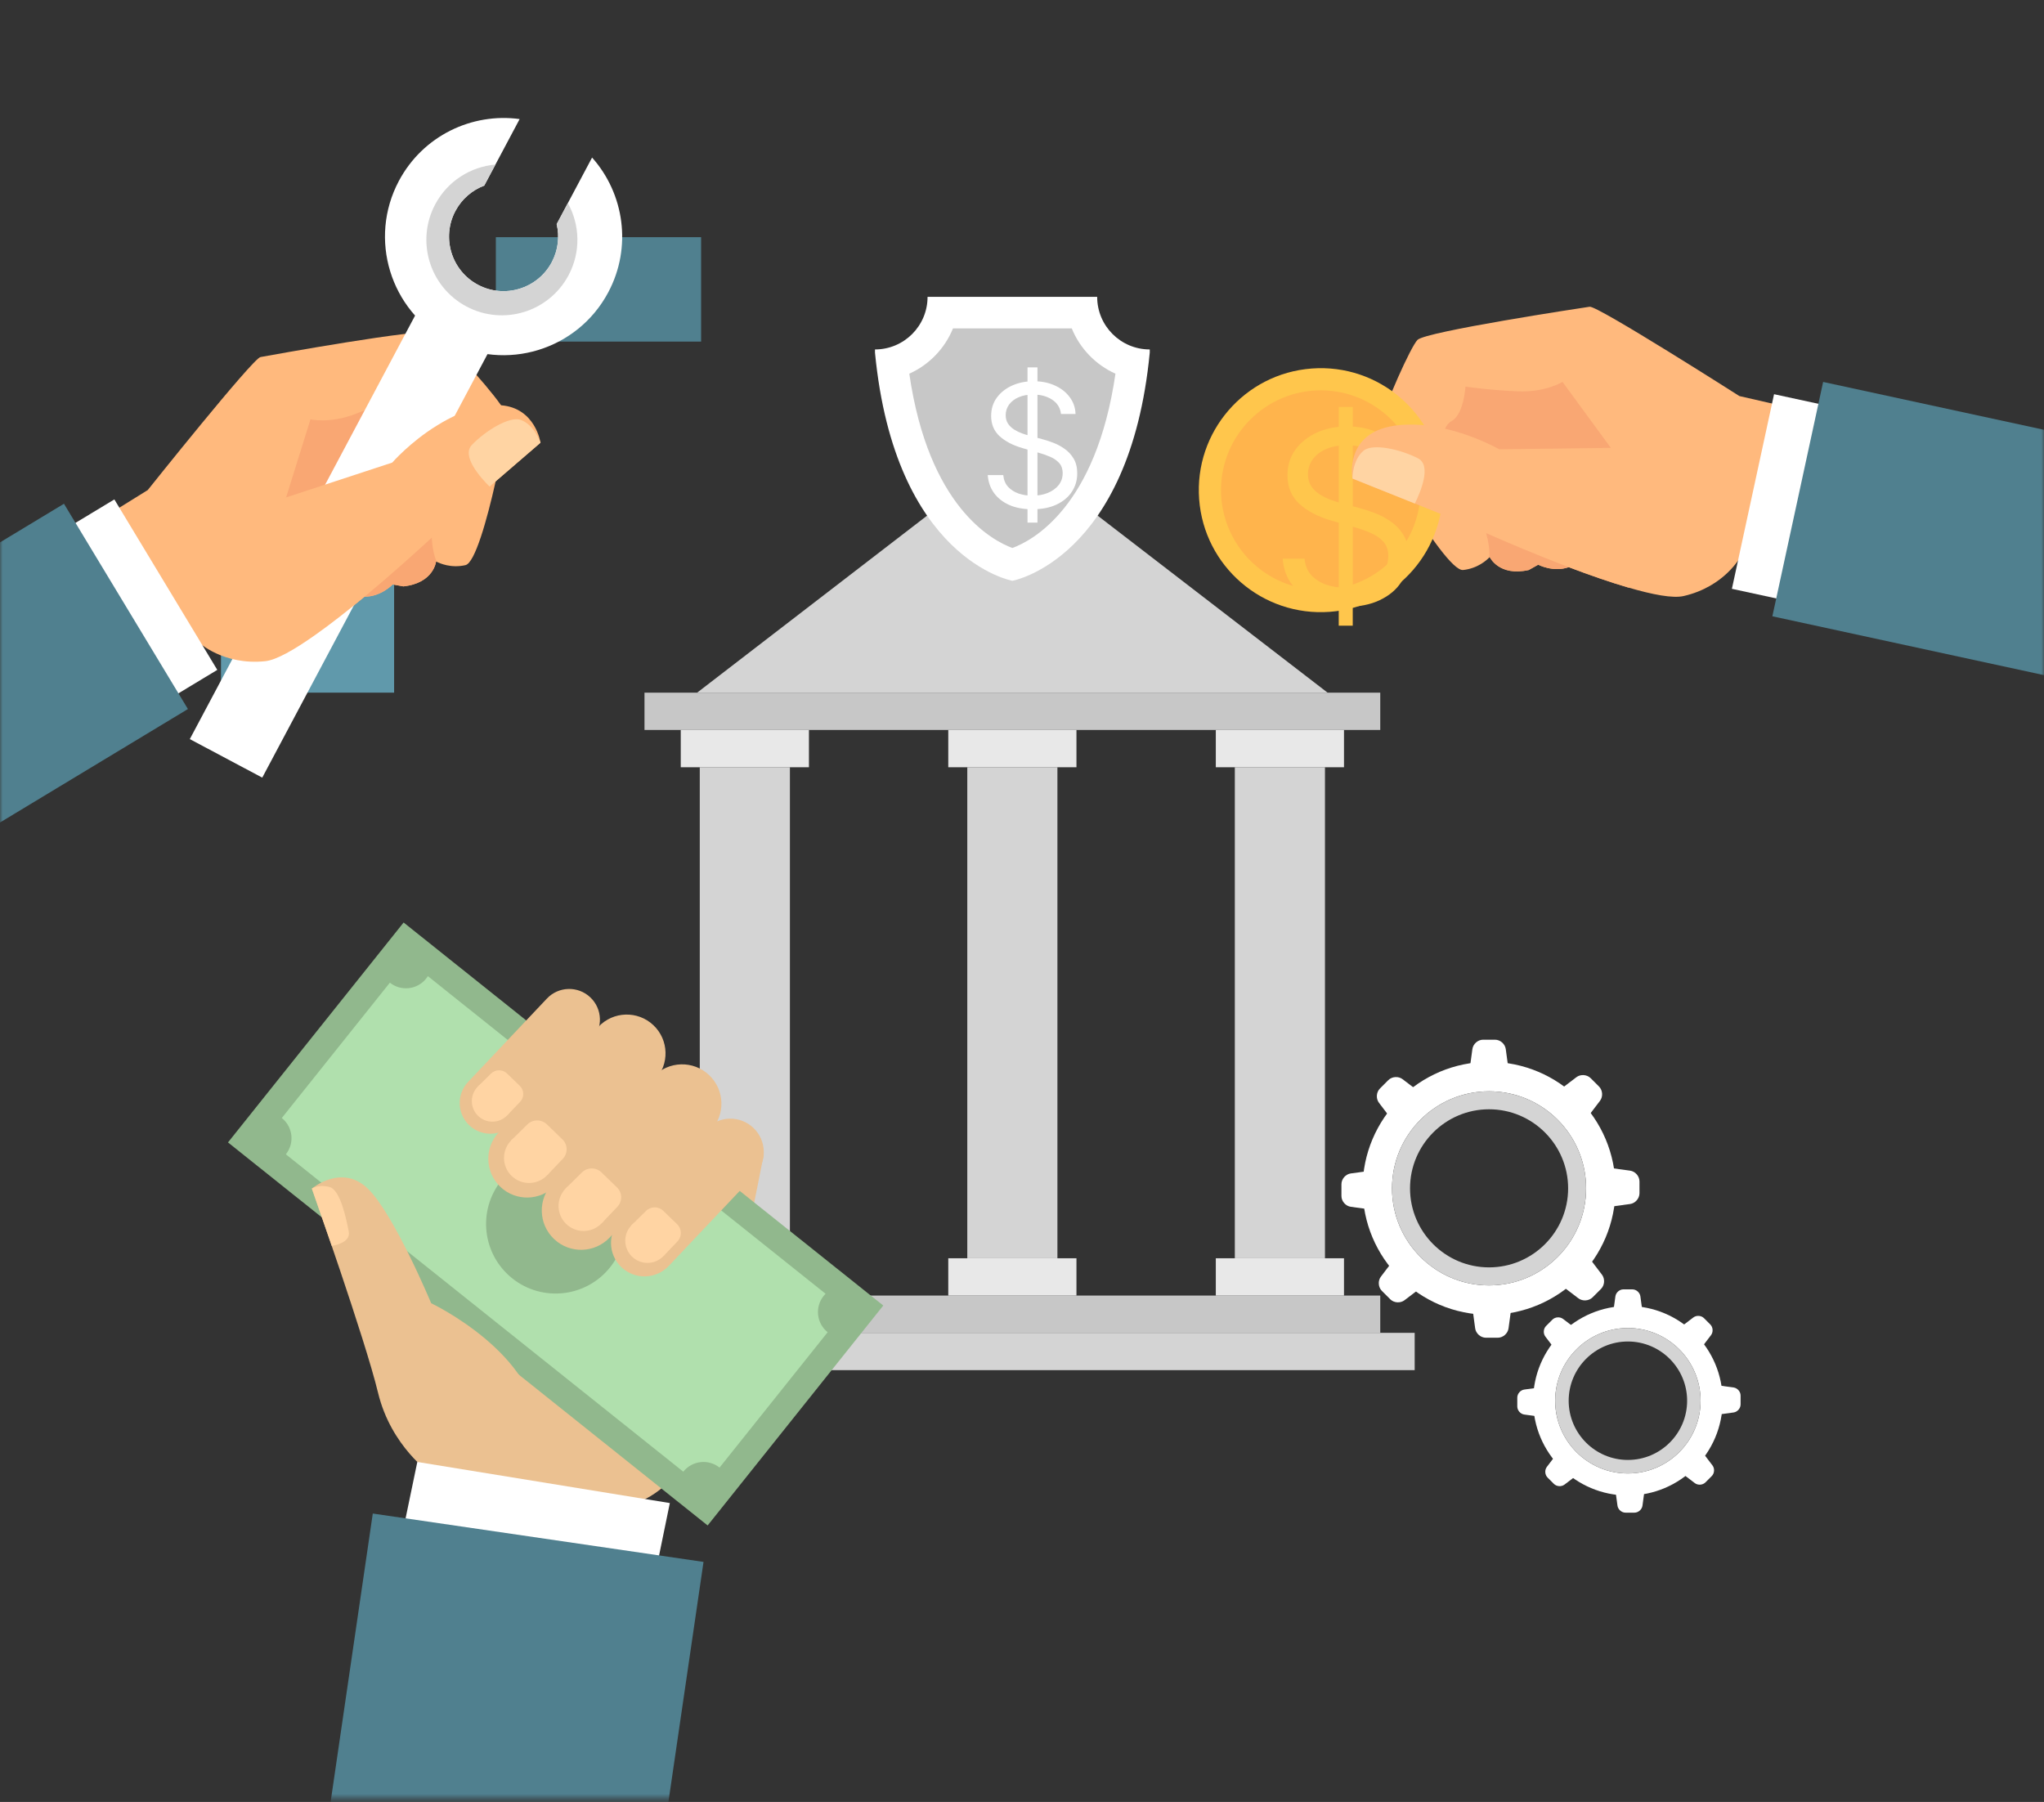 <svg width="380" height="335" viewBox="0 0 380 335" fill="none" xmlns="http://www.w3.org/2000/svg">
<rect x="0" y="0" width="380" height="335" fill="#333333" stroke="none"/>
<path d="M73.27 94.453H41.082V128.769H73.27V94.453Z" fill="#6099AB"/>
<path d="M130.342 44.094H92.184V63.505H130.342V44.094Z" fill="#50808F"/>
<path d="M146.852 142.641H130.094V233.92H146.852V142.641Z" fill="#D4D4D4"/>
<path d="M150.39 233.922H126.559V240.855H150.39V233.922Z" fill="#C7C7C7"/>
<path d="M256.605 240.855H119.816V247.788H256.605V240.855Z" fill="#C7C7C7"/>
<path d="M263.003 247.789H113.414V254.721H263.003V247.789Z" fill="#D4D4D4"/>
<path d="M256.605 128.773H119.816V135.706H256.605V128.773Z" fill="#C7C7C7"/>
<path d="M196.585 142.641H179.828V233.92H196.585V142.641Z" fill="#D4D4D4"/>
<path d="M200.124 233.922H176.293V240.855H200.124V233.922Z" fill="#E8E8E8"/>
<path d="M246.324 142.641H229.566V233.92H246.324V142.641Z" fill="#D4D4D4"/>
<path d="M249.862 233.922H226.031V240.855H249.862V233.922Z" fill="#E8E8E8"/>
<path d="M150.39 135.707H126.559V142.64H150.39V135.707Z" fill="#E8E8E8"/>
<path d="M200.124 135.707H176.293V142.64H200.124V135.707Z" fill="#E8E8E8"/>
<path d="M249.862 135.707H226.031V142.64H249.862V135.707Z" fill="#E8E8E8"/>
<path d="M188.209 128.776H246.819L217.514 106.216L188.209 83.656L158.904 106.216L129.598 128.776H188.209Z" fill="#D4D4D4"/>
<path d="M203.975 55.191H188.209H172.443C172.443 60.59 168.067 64.966 162.668 64.966V65.553C166.383 104.067 188.209 107.977 188.209 107.977C188.209 107.977 210.036 104.067 213.751 65.553V64.966C208.352 64.966 203.975 60.59 203.975 55.191Z" fill="white"/>
<path d="M188.21 101.875C184.459 100.499 172.649 94.251 169.047 69.471C172.721 67.823 175.65 64.798 177.169 61.055H199.252C200.772 64.798 203.699 67.823 207.375 69.471C203.772 94.251 191.962 100.499 188.21 101.875Z" fill="#C7C7C7"/>
<path d="M191.026 97.159V68.302H192.875V97.159H191.026ZM197.249 76.959C197.113 75.817 196.565 74.93 195.603 74.299C194.641 73.668 193.461 73.352 192.063 73.352C191.041 73.352 190.147 73.517 189.381 73.848C188.622 74.179 188.028 74.633 187.6 75.212C187.179 75.791 186.968 76.448 186.968 77.185C186.968 77.801 187.115 78.331 187.408 78.774C187.708 79.21 188.092 79.574 188.558 79.868C189.024 80.153 189.512 80.39 190.023 80.578C190.534 80.758 191.004 80.905 191.432 81.017L193.777 81.648C194.378 81.806 195.047 82.024 195.783 82.302C196.527 82.58 197.237 82.96 197.914 83.441C198.597 83.914 199.161 84.523 199.604 85.267C200.048 86.011 200.269 86.924 200.269 88.006C200.269 89.254 199.943 90.381 199.289 91.388C198.643 92.395 197.696 93.195 196.448 93.789C195.208 94.382 193.702 94.679 191.928 94.679C190.275 94.679 188.843 94.412 187.633 93.879C186.431 93.345 185.484 92.601 184.793 91.647C184.109 90.693 183.722 89.584 183.632 88.322H186.517C186.593 89.193 186.886 89.915 187.397 90.486C187.915 91.05 188.569 91.47 189.358 91.749C190.155 92.019 191.011 92.154 191.928 92.154C192.995 92.154 193.953 91.981 194.802 91.636C195.652 91.282 196.324 90.794 196.82 90.17C197.316 89.539 197.564 88.803 197.564 87.961C197.564 87.195 197.35 86.571 196.922 86.09C196.493 85.609 195.93 85.218 195.231 84.918C194.532 84.617 193.777 84.354 192.965 84.128L190.124 83.317C188.321 82.798 186.893 82.058 185.841 81.096C184.789 80.134 184.263 78.876 184.263 77.32C184.263 76.028 184.612 74.9 185.311 73.938C186.018 72.969 186.965 72.217 188.152 71.684C189.347 71.143 190.681 70.872 192.153 70.872C193.641 70.872 194.964 71.139 196.121 71.673C197.279 72.199 198.195 72.92 198.872 73.837C199.556 74.754 199.916 75.794 199.954 76.959H197.249Z" fill="white"/>
<path d="M276.831 197.406C263.85 197.406 253.32 207.935 253.32 220.924C253.32 233.904 263.849 244.434 276.831 244.434C289.82 244.434 300.348 233.905 300.348 220.924C300.348 207.935 289.82 197.406 276.831 197.406ZM276.831 238.967C266.866 238.967 258.789 230.888 258.789 220.924C258.789 210.959 266.866 202.882 276.831 202.882C286.795 202.882 294.873 210.959 294.873 220.924C294.873 230.889 286.795 238.967 276.831 238.967Z" fill="white"/>
<path d="M273.731 195.037L273.086 199.793H276.76H276.908H280.581L279.937 195.037C279.805 194.072 278.909 193.289 277.935 193.289H275.731C274.758 193.289 273.863 194.072 273.731 195.037Z" fill="white"/>
<path d="M256.364 205.017L259.27 208.836L261.868 206.239L261.972 206.133L264.57 203.535L260.752 200.629C259.977 200.04 258.79 200.119 258.101 200.807L256.542 202.366C255.855 203.056 255.773 204.242 256.364 205.017Z" fill="white"/>
<path d="M251.135 224.355L255.889 224.999L255.891 221.325L255.889 221.178L255.891 217.504L251.134 218.15C250.169 218.281 249.387 219.177 249.387 220.15V222.355C249.387 223.328 250.17 224.224 251.135 224.355Z" fill="white"/>
<path d="M261.111 241.724L264.929 238.818L262.332 236.219L262.226 236.115L259.63 233.516L256.723 237.336C256.134 238.11 256.213 239.298 256.901 239.986L258.46 241.546C259.15 242.234 260.337 242.314 261.111 241.724Z" fill="white"/>
<path d="M280.452 246.948L281.097 242.194L277.423 242.191L277.275 242.194L273.602 242.191L274.248 246.949C274.378 247.912 275.274 248.696 276.248 248.696H278.452C279.425 248.695 280.321 247.913 280.452 246.948Z" fill="white"/>
<path d="M297.821 236.974L294.915 233.156L292.316 235.753L292.212 235.86L289.613 238.456L293.433 241.363C294.207 241.952 295.395 241.873 296.083 241.184L297.642 239.625C298.331 238.935 298.411 237.75 297.821 236.974Z" fill="white"/>
<path d="M303.046 217.634L298.291 216.988L298.289 220.663L298.291 220.81L298.289 224.484L303.047 223.838C304.01 223.707 304.794 222.811 304.795 221.836L304.794 219.633C304.793 218.66 304.012 217.764 303.046 217.634Z" fill="white"/>
<path d="M293.067 200.262L289.25 203.169L291.847 205.768L291.953 205.871L294.549 208.47L297.456 204.651C298.045 203.876 297.966 202.688 297.277 201.999L295.718 200.441C295.028 199.753 293.843 199.672 293.067 200.262Z" fill="white"/>
<path d="M276.831 202.883C266.866 202.883 258.789 210.96 258.789 220.925C258.789 230.889 266.866 238.968 276.831 238.968C286.795 238.968 294.873 230.889 294.873 220.925C294.873 210.96 286.795 202.883 276.831 202.883ZM276.831 235.616C268.727 235.616 262.139 229.03 262.139 220.925C262.139 212.821 268.727 206.225 276.831 206.225C284.934 206.225 291.531 212.821 291.531 220.925C291.531 229.03 284.934 235.616 276.831 235.616Z" fill="#D4D4D4"/>
<path d="M302.639 242.789C292.913 242.789 285.023 250.679 285.023 260.41C285.023 270.135 292.913 278.025 302.639 278.025C312.371 278.025 320.26 270.135 320.26 260.41C320.26 250.679 312.371 242.789 302.639 242.789ZM302.639 273.928C295.172 273.928 289.121 267.875 289.121 260.41C289.121 252.943 295.172 246.892 302.639 246.892C310.104 246.892 316.157 252.943 316.157 260.41C316.157 267.876 310.104 273.928 302.639 273.928Z" fill="white"/>
<path d="M300.317 241.013L299.832 244.576H302.586H302.697H305.449L304.966 241.013C304.868 240.29 304.197 239.703 303.466 239.703H301.814C301.086 239.703 300.414 240.29 300.317 241.013Z" fill="white"/>
<path d="M287.303 248.49L289.481 251.351L291.428 249.405L291.506 249.326L293.452 247.381L290.59 245.202C290.011 244.761 289.121 244.819 288.605 245.337L287.437 246.504C286.922 247.02 286.862 247.909 287.303 248.49Z" fill="white"/>
<path d="M283.387 262.978L286.949 263.46L286.951 260.708L286.949 260.597L286.951 257.844L283.387 258.328C282.665 258.427 282.078 259.099 282.078 259.827V261.48C282.078 262.208 282.664 262.88 283.387 262.978Z" fill="white"/>
<path d="M290.864 275.993L293.725 273.816L291.779 271.868L291.7 271.79L289.755 269.844L287.576 272.707C287.136 273.286 287.195 274.176 287.711 274.692L288.878 275.859C289.395 276.376 290.283 276.435 290.864 275.993Z" fill="white"/>
<path d="M305.353 279.907L305.835 276.345L303.083 276.344L302.971 276.345L300.219 276.344L300.704 279.908C300.802 280.629 301.473 281.217 302.202 281.217H303.854C304.584 281.217 305.255 280.631 305.353 279.907Z" fill="white"/>
<path d="M318.365 272.432L316.187 269.57L314.239 271.517L314.162 271.595L312.215 273.541L315.078 275.719C315.658 276.16 316.548 276.101 317.063 275.585L318.231 274.417C318.748 273.9 318.807 273.012 318.365 272.432Z" fill="white"/>
<path d="M322.281 257.943L318.72 257.461L318.719 260.213L318.72 260.324L318.719 263.077L322.282 262.592C323.006 262.494 323.593 261.823 323.593 261.092V259.443C323.591 258.713 323.005 258.042 322.281 257.943Z" fill="white"/>
<path d="M314.807 244.929L311.945 247.106L313.891 249.054L313.971 249.131L315.916 251.079L318.094 248.216C318.536 247.637 318.477 246.747 317.96 246.23L316.793 245.062C316.276 244.546 315.387 244.487 314.807 244.929Z" fill="white"/>
<path d="M302.639 246.891C295.173 246.891 289.121 252.943 289.121 260.41C289.121 267.874 295.173 273.927 302.639 273.927C310.105 273.927 316.157 267.874 316.157 260.41C316.157 252.943 310.105 246.891 302.639 246.891ZM302.639 271.417C296.568 271.417 291.632 266.482 291.632 260.41C291.632 254.338 296.568 249.396 302.639 249.396C308.711 249.396 313.654 254.338 313.654 260.41C313.654 266.481 308.711 271.417 302.639 271.417Z" fill="#D4D4D4"/>
<mask id="mask0_944_4134" style="mask-type:luminance" maskUnits="userSpaceOnUse" x="34" y="168" width="137" height="167">
<path d="M170.976 168.02H34.922V334.46H170.976V168.02Z" fill="white"/>
</mask>
<g mask="url(#mask0_944_4134)">
<path d="M117.944 279.431C117.944 279.431 126.726 277.814 131.116 263.025C135.506 248.234 141.998 214.605 141.998 214.605L87.209 208.719L80.16 274L117.944 279.431Z" fill="#EBC191"/>
<path d="M75.037 171.501L42.387 212.387L131.558 283.596L164.208 242.71L75.037 171.501Z" fill="#91B88D"/>
<path d="M75.821 178.504L49.391 211.602L130.774 276.591L157.205 243.494L75.821 178.504Z" fill="#B0E0AD"/>
<path d="M79.224 181.93C77.571 184.001 74.553 184.338 72.483 182.686C70.413 181.032 70.075 178.015 71.728 175.945C73.38 173.874 76.399 173.536 78.469 175.189C80.539 176.842 80.877 179.861 79.224 181.93Z" fill="#91B88D"/>
<path d="M53.146 214.59C51.493 216.66 48.475 216.998 46.405 215.345C44.335 213.692 43.997 210.674 45.65 208.603C47.303 206.535 50.321 206.197 52.392 207.849C54.461 209.503 54.799 212.521 53.146 214.59Z" fill="#91B88D"/>
<path d="M160.611 246.918C158.958 248.989 155.94 249.327 153.87 247.674C151.8 246.021 151.462 243.003 153.115 240.932C154.767 238.862 157.786 238.525 159.856 240.178C161.926 241.831 162.264 244.85 160.611 246.918Z" fill="#91B88D"/>
<path d="M134.53 279.582C132.876 281.652 129.858 281.989 127.788 280.337C125.718 278.684 125.38 275.666 127.033 273.596C128.686 271.527 131.705 271.188 133.774 272.841C135.844 274.494 136.182 277.513 134.53 279.582Z" fill="#91B88D"/>
<path d="M113.412 235.616C108.953 241.2 100.814 242.111 95.232 237.655C89.649 233.196 88.737 225.057 93.195 219.474C97.653 213.891 105.793 212.98 111.375 217.437C116.957 221.895 117.869 230.034 113.412 235.616Z" fill="#91B88D"/>
<path d="M80.16 274C80.16 274 72.708 268.974 70.282 258.922C67.856 248.869 57.977 220.967 57.977 220.967C57.977 220.967 63.522 216.287 68.376 220.967C73.228 225.645 80.161 242.284 80.161 242.284C80.161 242.284 99.919 251.643 100.092 266.028V276.774L80.16 274Z" fill="#EBC191"/>
<path d="M103.239 220.375C100.5 223.271 95.935 223.4 93.04 220.662C90.144 217.925 90.016 213.358 92.753 210.464L111.272 190.875C114.009 187.98 118.575 187.852 121.471 190.59C124.367 193.326 124.495 197.892 121.757 200.788L103.239 220.375Z" fill="#EBC191"/>
<path d="M95.318 208.983C93.151 211.274 89.539 211.375 87.248 209.21C84.957 207.044 84.855 203.431 87.022 201.141L101.675 185.642C103.841 183.351 107.453 183.25 109.744 185.416C112.036 187.582 112.137 191.194 109.971 193.485L95.318 208.983Z" fill="#EBC191"/>
<path d="M113.35 230.063C110.575 232.998 105.947 233.128 103.012 230.353C100.077 227.579 99.947 222.951 102.722 220.016L121.494 200.16C124.268 197.226 128.897 197.095 131.832 199.87C134.766 202.644 134.896 207.273 132.121 210.208L113.35 230.063Z" fill="#EBC191"/>
<path d="M124.333 235.347C121.973 237.843 118.037 237.954 115.541 235.593C113.044 233.234 112.934 229.297 115.295 226.802L131.258 209.916C133.618 207.42 137.555 207.309 140.051 209.669C142.547 212.028 142.658 215.965 140.298 218.46L124.333 235.347Z" fill="#EBC191"/>
<path d="M74.961 284.4L77.581 271.789L124.529 279.432L121.978 291.853L74.961 284.4Z" fill="white"/>
<path d="M69.305 281.381L59.926 345.52L121.412 354.511L130.791 290.373L69.305 281.381Z" fill="#50808F"/>
<path d="M91.541 208.528C93.653 208.528 95.364 206.817 95.364 204.706C95.364 202.594 93.653 200.883 91.541 200.883C89.43 200.883 87.719 202.594 87.719 204.706C87.719 206.817 89.43 208.528 91.541 208.528Z" fill="#FFD4A3"/>
<path d="M91.287 199.586L88.773 202.07L94.347 207.297L96.703 204.828C97.496 203.997 97.47 202.676 96.645 201.878L94.261 199.57C93.435 198.772 92.104 198.78 91.287 199.586Z" fill="#FFD4A3"/>
<path d="M103.008 215.271C103.008 217.842 100.924 219.926 98.353 219.926C95.783 219.926 93.699 217.842 93.699 215.271C93.699 212.701 95.783 210.617 98.353 210.617C100.924 210.617 103.008 212.701 103.008 215.271Z" fill="#FFD4A3"/>
<path d="M98.044 209.04L94.984 212.064L101.77 218.429L104.639 215.423C105.604 214.411 105.572 212.803 104.567 211.83L101.665 209.021C100.66 208.048 99.039 208.057 98.044 209.04Z" fill="#FFD4A3"/>
<path d="M113.148 224.198C113.148 226.768 111.064 228.852 108.494 228.852C105.924 228.852 103.84 226.768 103.84 224.198C103.84 221.627 105.924 219.543 108.494 219.543C111.065 219.543 113.148 221.627 113.148 224.198Z" fill="#FFD4A3"/>
<path d="M108.185 217.966L105.125 220.99L111.91 227.353L114.779 224.348C115.744 223.336 115.713 221.728 114.708 220.755L111.805 217.946C110.801 216.974 109.179 216.982 108.185 217.966Z" fill="#FFD4A3"/>
<path d="M124.503 230.651C124.503 232.932 122.654 234.782 120.374 234.782C118.092 234.782 116.242 232.932 116.242 230.651C116.242 228.369 118.092 226.52 120.374 226.52C122.654 226.52 124.503 228.369 124.503 230.651Z" fill="#FFD4A3"/>
<path d="M120.099 225.121L117.383 227.804L123.405 233.453L125.951 230.784C126.808 229.886 126.779 228.46 125.887 227.596L123.312 225.104C122.421 224.24 120.982 224.248 120.099 225.121Z" fill="#FFD4A3"/>
<path d="M61.672 231.618C61.672 231.618 65.269 231.166 64.836 228.958C64.402 226.75 63.314 221.253 61.283 220.684C59.251 220.115 57.977 220.968 57.977 220.968L61.672 231.618Z" fill="#FFD4A3"/>
</g>
<mask id="mask1_944_4134" style="mask-type:luminance" maskUnits="userSpaceOnUse" x="0" y="0" width="130" height="195">
<path d="M129.597 0H0V194.054H129.597V0Z" fill="white"/>
</mask>
<g mask="url(#mask1_944_4134)">
<path d="M94.351 77.628C94.349 78.494 93.435 83.783 92.145 89.498C90.524 96.74 88.287 104.659 86.537 105.062C83.821 105.685 81.698 104.701 81.188 104.438C81.11 104.4 81.074 104.375 81.074 104.375C81.074 104.375 80.659 108.405 74.99 109.016L73.005 108.653C73.005 108.653 70.843 110.947 67.784 110.926C67.299 110.924 66.793 110.855 66.272 110.718C65.003 110.38 59.981 110.435 53.847 110.666C43.102 111.07 28.948 111.991 25.5 112.224C24.992 112.258 24.719 112.277 24.719 112.277L13.07 99.989L13.66 99.675L27.468 91.106C27.468 91.106 46.991 66.629 48.422 66.381C49.838 66.119 78.737 60.875 80.695 61.841C82.259 62.608 90.114 71.015 93.148 75.343C93.899 76.416 94.355 77.237 94.351 77.628Z" fill="#FFB97D"/>
<path d="M82.704 82.3C82.704 82.3 79.797 92.606 80.263 99.97C80.364 101.675 80.649 103.214 81.187 104.435C81.109 104.397 81.072 104.372 81.072 104.372C81.072 104.372 80.657 108.401 74.988 109.013L73.004 108.65C73.004 108.65 70.842 110.944 67.783 110.922C64.667 113.504 61.446 116.049 58.507 118.115C56.475 116.691 54.834 114.314 53.844 110.662C52.754 106.691 52.45 101.205 53.276 93.816L53.014 93.05L53.19 92.479L57.721 77.952C57.721 77.952 61.277 78.828 66.2 76.909C71.125 74.991 75.073 72.941 75.073 72.941C75.073 72.941 77.029 77.703 79.537 78.156C80.231 78.28 80.777 78.652 81.205 79.12C82.358 80.364 82.704 82.3 82.704 82.3Z" fill="#F9A773"/>
<path d="M79.364 54.54L35.289 137.406L48.755 144.568L92.83 61.702L79.364 54.54Z" fill="white"/>
<path d="M110.074 29.293L103.49 41.668C104.037 43.977 103.775 46.492 102.574 48.751C99.95 53.684 93.796 55.568 88.857 52.941C83.917 50.313 82.042 44.156 84.666 39.224C85.868 36.965 87.806 35.343 90.026 34.505L96.606 22.136C87.721 20.919 78.618 25.248 74.157 33.633C68.439 44.381 72.518 57.732 83.266 63.45C94.019 69.171 107.366 65.088 113.083 54.341C117.544 45.956 116.046 35.988 110.074 29.293Z" fill="white"/>
<path d="M105.699 51.174C102.059 58.017 93.555 60.614 86.712 56.974C79.87 53.334 77.272 44.829 80.912 37.987C83.231 33.63 87.524 30.99 92.108 30.594L90.027 34.505C87.808 35.342 85.868 36.965 84.667 39.224C82.043 44.157 83.918 50.313 88.858 52.941C93.797 55.568 99.951 53.683 102.575 48.75C103.776 46.492 104.039 43.977 103.491 41.668L105.572 37.757C107.807 41.78 108.017 46.816 105.699 51.174Z" fill="#D4D4D4"/>
<path d="M22.91 107L25.5 112.224L29.933 121.179L30.407 121.641L36.925 119.409C36.925 119.409 41.503 123.73 49.29 122.924C51.35 122.72 54.694 120.803 58.506 118.113C61.444 116.046 64.668 113.51 67.784 110.927C72.671 106.863 77.311 102.68 80.261 99.968C82.261 98.12 83.49 96.955 83.49 96.955L91.015 90.463L92.142 89.491L100.474 82.314C100.479 82.302 100.487 82.299 100.487 82.299C100.487 82.299 99.561 75.845 93.148 75.344C92.171 75.26 91.059 75.324 89.811 75.566C86.646 76.184 83.711 77.552 81.208 79.125C76.216 82.201 72.921 85.998 72.921 85.998L53.189 92.476L40.17 96.747L22.91 107Z" fill="#FFB97D"/>
<path d="M21.26 92.846L13.676 97.426L32.811 129.118L40.396 124.539L21.26 92.846Z" fill="white"/>
<path d="M11.891 93.653L-58.168 135.953L-35.124 174.118L34.935 131.817L11.891 93.653Z" fill="#50808F"/>
<path d="M91.015 90.461L92.141 89.489L100.474 82.311C100.479 82.3 100.487 82.297 100.487 82.297C100.487 82.297 99.349 78.975 96.816 78.066C94.745 77.315 90.226 80.09 87.715 82.727C85.748 84.805 89.365 88.823 91.015 90.461Z" fill="#FFD4A3"/>
</g>
<mask id="mask2_944_4134" style="mask-type:luminance" maskUnits="userSpaceOnUse" x="218" y="26" width="163" height="126">
<path d="M380.001 26.273H218.121V151.293H380.001V26.273Z" fill="white"/>
</mask>
<g mask="url(#mask2_944_4134)">
<path d="M255.724 82.545C256.007 83.364 258.585 88.071 261.656 93.06C265.536 99.387 270.217 106.154 272.004 105.969C274.775 105.679 276.465 104.06 276.862 103.646C276.923 103.584 276.949 103.549 276.949 103.549C276.949 103.549 278.647 107.227 284.209 105.969L285.968 104.983C285.968 104.983 288.757 106.453 291.645 105.442C292.103 105.282 292.559 105.054 293.008 104.755C294.099 104.024 298.869 102.449 304.746 100.681C315.042 97.582 328.733 93.87 332.069 92.972C332.561 92.84 332.825 92.769 332.825 92.769L339.865 77.37L339.205 77.264L323.365 73.63C323.365 73.63 296.968 56.797 295.533 57.026C294.108 57.237 265.07 61.637 263.53 63.185C262.298 64.417 257.591 74.915 256.121 79.992C255.76 81.251 255.593 82.176 255.724 82.545Z" fill="#FFB97D"/>
<path d="M268.257 83.197C268.257 83.197 274.346 92.005 276.291 99.124C276.748 100.77 276.976 102.318 276.863 103.647C276.924 103.586 276.95 103.551 276.95 103.551C276.95 103.551 278.648 107.228 284.21 105.97L285.969 104.985C285.969 104.985 288.758 106.455 291.646 105.443C295.429 106.877 299.301 108.241 302.751 109.244C304.211 107.238 304.993 104.457 304.747 100.682C304.492 96.573 303.005 91.283 299.828 84.561V83.752L299.476 83.268L290.484 70.992C290.484 70.992 287.403 72.972 282.124 72.752C276.844 72.532 272.445 71.872 272.445 71.872C272.445 71.872 272.136 77.011 269.91 78.252C269.293 78.594 268.898 79.123 268.644 79.704C267.956 81.253 268.257 83.197 268.257 83.197Z" fill="#F9A773"/>
<path d="M247.228 113.745C259.719 112.818 269.093 101.941 268.166 89.449C267.24 76.957 256.362 67.582 243.871 68.509C231.38 69.436 222.005 80.314 222.932 92.805C223.859 105.297 234.736 114.672 247.228 113.745Z" fill="#FFC64C"/>
<path d="M245.546 109.659C235.319 109.659 227 101.339 227 91.113C227 80.887 235.319 72.566 245.546 72.566C255.772 72.566 264.091 80.887 264.091 91.113C264.091 101.338 255.772 109.659 245.546 109.659Z" fill="#FFB44C"/>
<path d="M248.884 116.316V75.652H251.489V116.316H248.884ZM257.652 87.851C257.462 86.242 256.688 84.992 255.333 84.102C253.977 83.213 252.315 82.768 250.345 82.768C248.905 82.768 247.645 83.001 246.565 83.467C245.495 83.933 244.658 84.574 244.055 85.389C243.462 86.204 243.165 87.131 243.165 88.169C243.165 89.037 243.372 89.784 243.785 90.409C244.208 91.023 244.748 91.536 245.405 91.949C246.062 92.352 246.75 92.685 247.47 92.95C248.19 93.204 248.852 93.411 249.456 93.57L252.76 94.459C253.607 94.681 254.549 94.989 255.587 95.38C256.636 95.772 257.636 96.307 258.589 96.985C259.553 97.652 260.347 98.51 260.972 99.558C261.597 100.607 261.909 101.893 261.909 103.418C261.909 105.176 261.449 106.764 260.527 108.184C259.617 109.603 258.282 110.73 256.524 111.567C254.777 112.404 252.654 112.822 250.155 112.822C247.825 112.822 245.807 112.446 244.102 111.694C242.408 110.942 241.074 109.894 240.1 108.549C239.136 107.204 238.591 105.642 238.463 103.863H242.53C242.636 105.091 243.049 106.108 243.769 106.913C244.5 107.707 245.421 108.3 246.533 108.692C247.655 109.073 248.863 109.264 250.155 109.264C251.658 109.264 253.009 109.02 254.205 108.533C255.402 108.035 256.35 107.347 257.049 106.468C257.747 105.578 258.097 104.541 258.097 103.355C258.097 102.274 257.795 101.395 257.191 100.718C256.588 100.04 255.794 99.489 254.809 99.066C253.824 98.642 252.76 98.272 251.616 97.954L247.613 96.81C245.071 96.079 243.059 95.036 241.577 93.681C240.094 92.325 239.353 90.552 239.353 88.359C239.353 86.538 239.845 84.95 240.83 83.594C241.826 82.228 243.16 81.169 244.833 80.417C246.517 79.655 248.397 79.273 250.472 79.273C252.569 79.273 254.433 79.649 256.064 80.401C257.694 81.142 258.986 82.159 259.94 83.451C260.903 84.743 261.412 86.21 261.464 87.851H257.652Z" fill="#FFC64C"/>
<path d="M332.826 87.195L332.069 92.976L330.776 102.884L330.476 103.474H323.587C323.587 103.474 320.657 109.044 313.028 110.804C311.013 111.28 307.228 110.549 302.749 109.238C299.3 108.234 295.428 106.879 291.644 105.445C285.705 103.183 279.959 100.729 276.29 99.118C273.8 98.019 272.259 97.314 272.259 97.314L263.037 93.61L261.656 93.056L251.448 88.964C251.44 88.955 251.431 88.955 251.431 88.955C251.431 88.955 250.217 82.549 256.122 79.997C257.019 79.601 258.092 79.302 259.351 79.126C262.545 78.686 265.766 79.03 268.644 79.707C274.363 81 278.71 83.525 278.71 83.525L299.476 83.262L313.177 83.085L332.826 87.195Z" fill="#FFB97D"/>
<path d="M329.814 73.286L321.977 109.465L330.634 111.34L338.471 75.161L329.814 73.286Z" fill="white"/>
<path d="M338.938 71.006L329.5 114.574L409.478 131.899L418.915 88.331L338.938 71.006Z" fill="#50808F"/>
<path d="M263.036 93.611L261.655 93.057L251.446 88.965C251.438 88.956 251.43 88.956 251.43 88.956C251.43 88.956 251.43 85.445 253.533 83.764C255.249 82.383 260.423 83.544 263.652 85.225C266.185 86.554 264.065 91.526 263.036 93.611Z" fill="#FFD4A3"/>
</g>
</svg>
